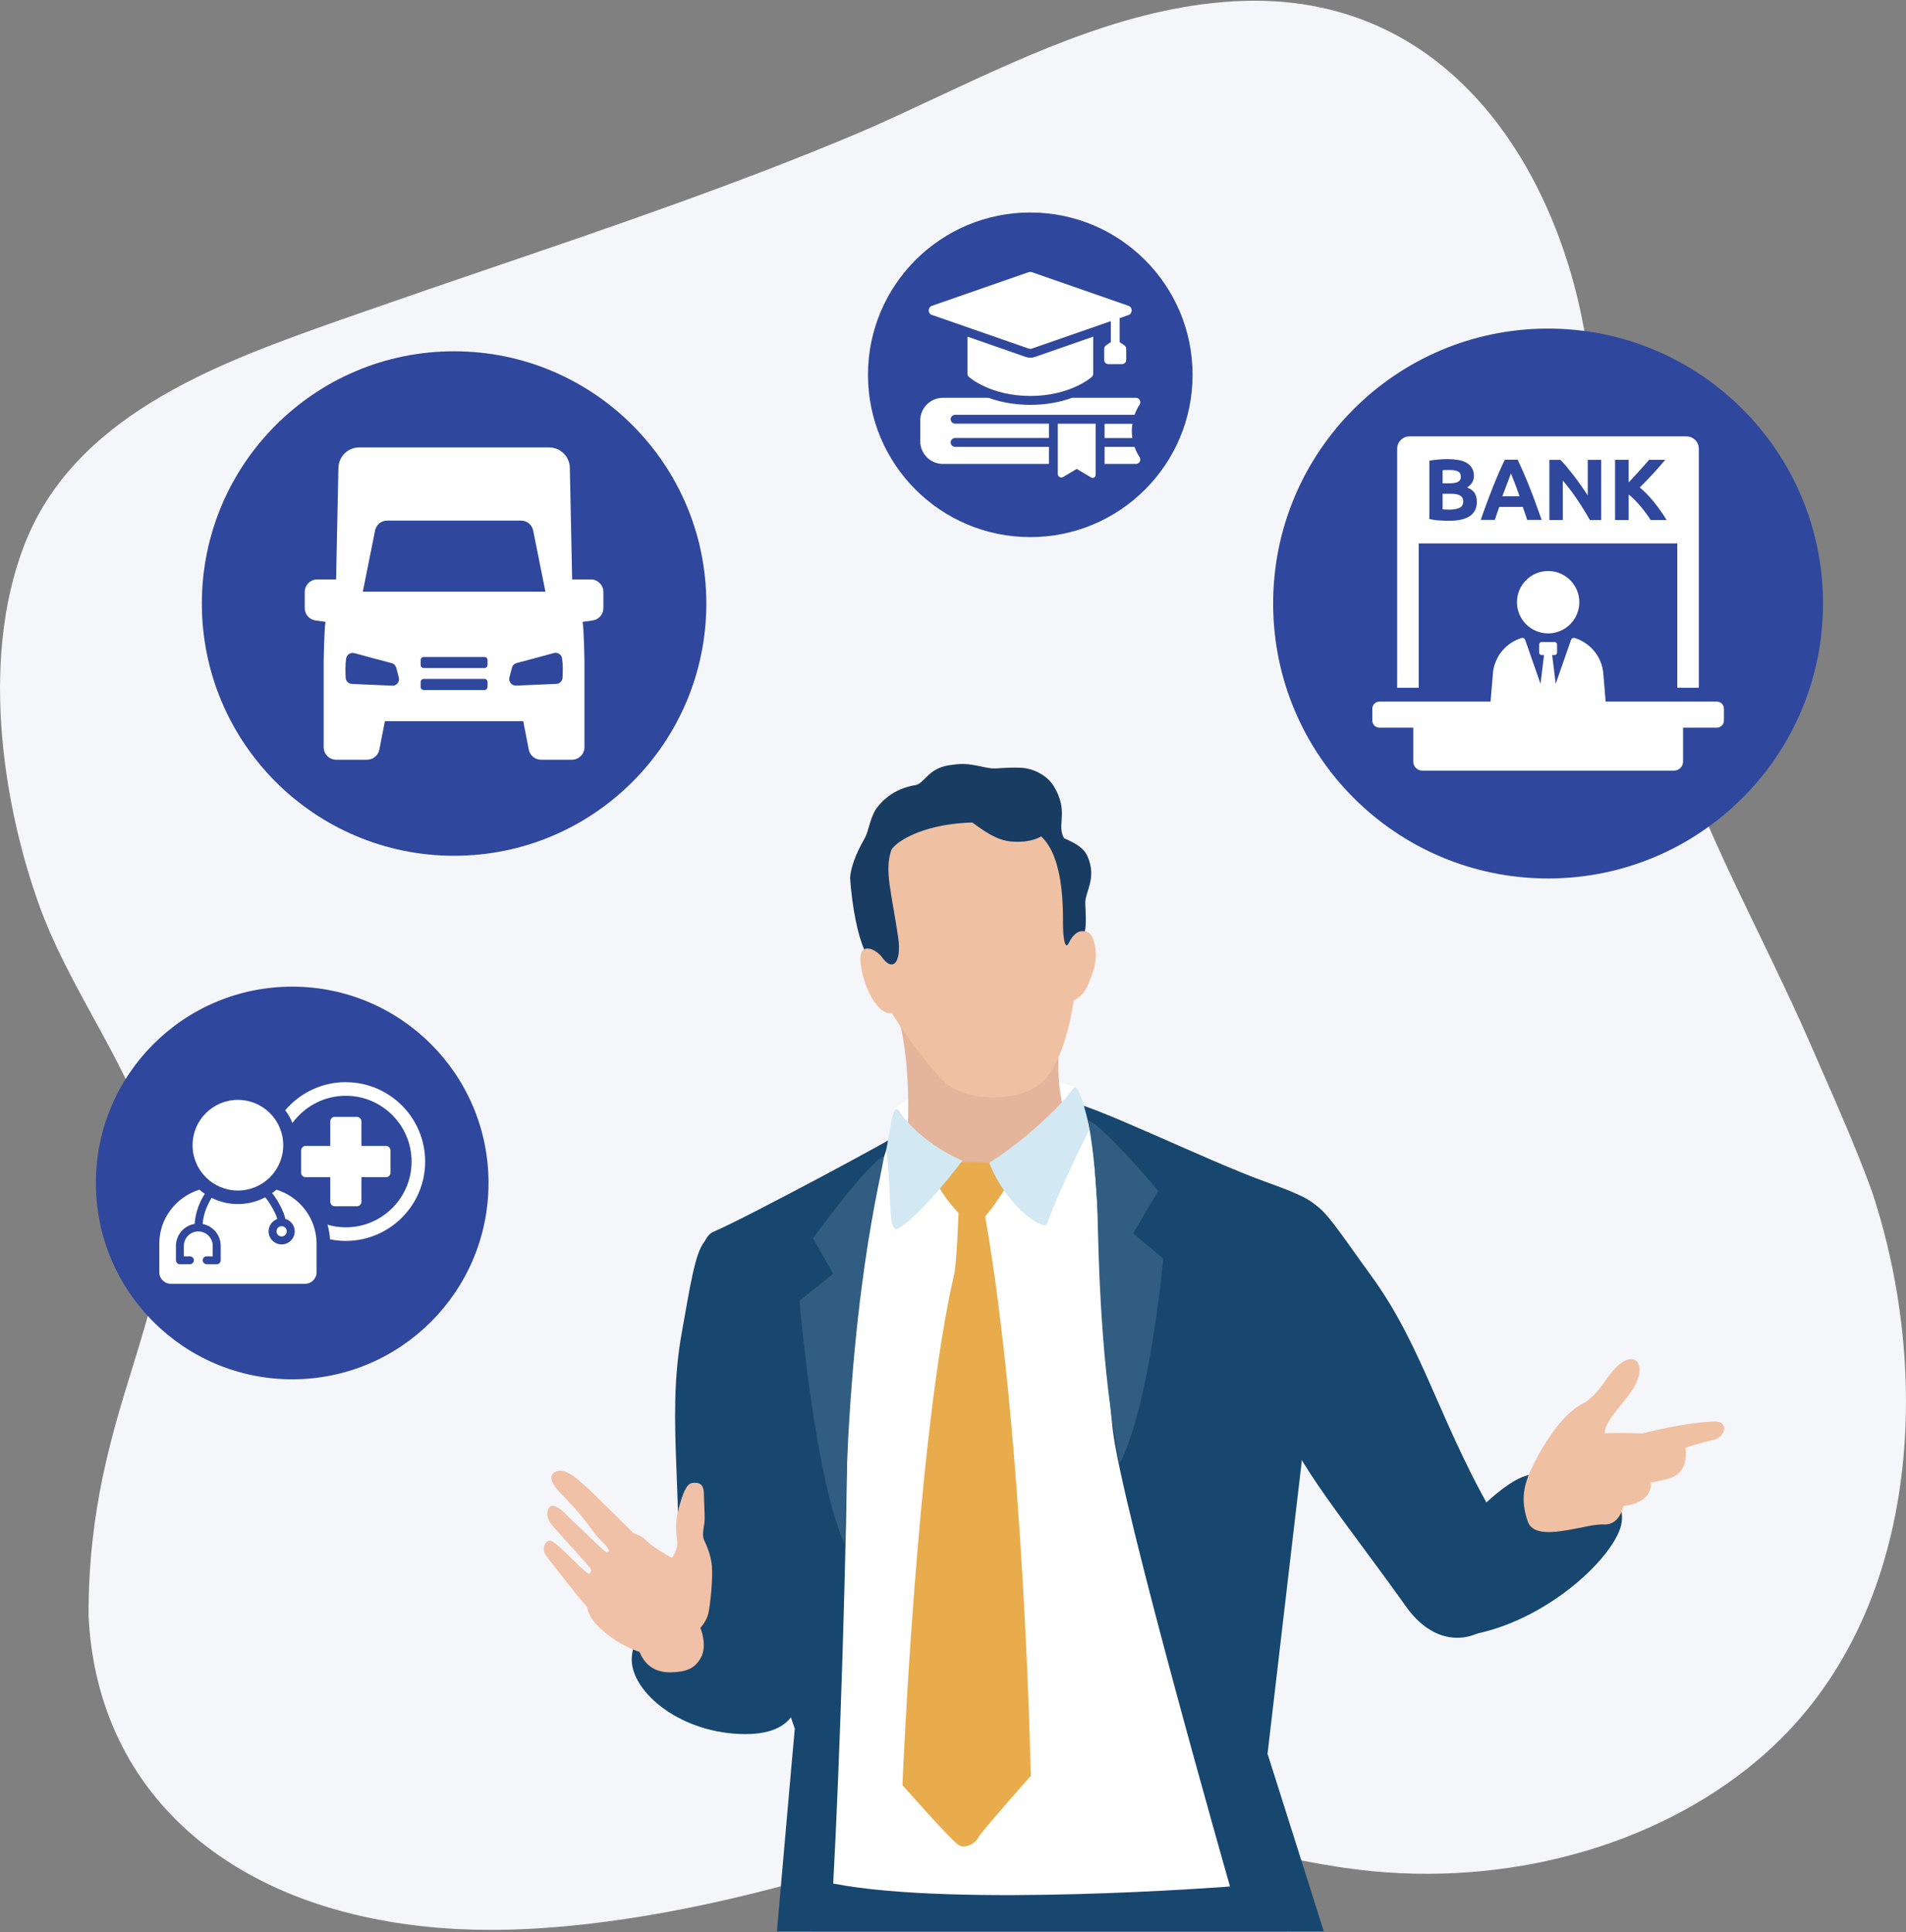 <?xml version="1.0" encoding="UTF-8"?>
<svg id="layout" xmlns="http://www.w3.org/2000/svg" xmlns:xlink="http://www.w3.org/1999/xlink" viewBox="0 0 330 334.5">
  <rect x="0" y="0" width="330" height="334.5" fill="#808080" stroke="none"/>
  <defs>
    <style>
      .cls-1 {
        fill: #fff;
      }

      .cls-2 {
        fill: #193c63;
      }

      .cls-3 {
        fill: none;
      }

      .cls-4 {
        fill: #d2e8f2;
      }

      .cls-5 {
        fill: #e8ac4c;
      }

      .cls-6 {
        fill: #2f479c;
      }

      .cls-7 {
        fill: #305d81;
      }

      .cls-8 {
        fill: #17476f;
      }

      .cls-9 {
        fill: #e4b49b;
      }

      .cls-10 {
        fill: #f5f6fa;
      }

      .cls-11 {
        clip-path: url(#clippath);
      }

      .cls-12 {
        fill: #f0c0a2;
      }

      .cls-13 {
        fill: #f0c0a7;
      }
    </style>
    <clipPath id="clippath">
      <rect class="cls-3" x="75.01" y="114.7" width="230.18" height="219.67"/>
    </clipPath>
  </defs>
  <path class="cls-10" d="M84.91,334.12c-1.93,0-3.8-.05-5.63-.14-37.99-1.93-62.5-22.75-63.95-54.31-.04-18.2,4.03-31.36,7.62-42.97,3.07-9.93,5.71-18.5,5.18-28.06-.66-11.8-6.15-21.84-11.97-32.46-3.36-6.13-6.83-12.48-9.27-19.17-6.6-18.14-10.57-44.6-1.92-64.49,9.35-21.34,33.95-30.05,53.71-37.04t0,0l4.26-1.49c7.26-2.54,14.56-5.03,21.85-7.52,21.29-7.26,43.3-14.76,64.15-23.58,4.34-1.87,8.66-3.9,13.24-6.04C179.1,8.94,196.59.76,215.24.16c37.01-1.21,55.15,31.2,59.44,59.38,3.28,21.63,7.36,44.77,14.9,67.42.99,2.97,2.11,6.02,3.42,9.34,3.38,8.5,7.49,17,11.47,25.23,2.89,5.99,5.89,12.18,8.6,18.36.79,1.82,1.58,3.62,2.36,5.4,3.12,7.11,6.07,13.82,8.68,21.01,10.34,30.99,8.69,72.99-18.29,97.12-17.13,15.32-42.65,23-68.25,20.54-8.59-.84-16.86-2.78-24.86-4.65-16.82-3.94-32.7-7.66-50.17-1.34-29.04,10.5-56.32,16.15-77.63,16.15Z"/>
  <g>
    <circle class="cls-6" cx="50.59" cy="204.81" r="33.99"/>
    <g>
      <path class="cls-1" d="M61.78,193.36h-3.82c-.43,0-.78.37-.78.8v4.23h-4.25c-.43,0-.8.37-.8.8v3.82c0,.45.36.8.8.8h4.25v4.23c0,.45.35.8.78.8h3.82c.45,0,.8-.35.8-.8v-4.23h4.23c.45,0,.8-.35.8-.8v-3.82c0-.43-.35-.8-.8-.8h-4.23v-4.23c0-.43-.35-.8-.8-.8Z"/>
      <path class="cls-1" d="M59.87,187.35c-4.19,0-7.96,1.9-10.49,4.87.52.67.94,1.41,1.25,2.21,2.08-2.85,5.45-4.72,9.24-4.72,6.28,0,11.39,5.11,11.39,11.39s-5.11,11.39-11.39,11.39c-1.1,0-2.16-.16-3.17-.46.24.82.39,1.67.44,2.53.89.19,1.8.28,2.73.28,7.58,0,13.74-6.17,13.74-13.74s-6.16-13.74-13.74-13.74Z"/>
      <path class="cls-1" d="M48.76,214.07c.49,0,.89-.4.89-.89s-.4-.89-.89-.89-.89.4-.89.89.4.89.89.89Z"/>
      <path class="cls-1" d="M47.85,205.98c-.24.22-.49.41-.75.58.7.78,2.07,3.1,2.28,4.45.96.27,1.65,1.17,1.65,2.17,0,1.25-1.02,2.27-2.27,2.27s-2.26-1.02-2.26-2.27c0-.95.61-1.8,1.5-2.13-.22-1.08-1.58-3.22-2.09-3.76-1.44.77-3.07,1.17-4.72,1.17s-3.14-.37-4.54-1.08c-.55.87-1.42,2.53-1.57,4.53,1.82.35,3.13,1.93,3.13,3.79v2.49c0,.38-.31.69-.69.69h-1.73c-.38,0-.69-.31-.69-.69s.31-.68.69-.68h1.04v-1.81c0-1.38-1.12-2.5-2.5-2.5s-2.5,1.12-2.5,2.5v1.81h1.05c.38,0,.69.31.69.68s-.32.69-.69.69h-1.74c-.37,0-.68-.31-.68-.69v-2.49c0-1.88,1.38-3.5,3.24-3.81.14-2.2,1.01-4.03,1.76-5.21-.31-.2-.62-.44-.92-.71-1.95.59-3.71,1.82-4.96,3.45-1.31,1.71-2,3.75-2,5.9v4.95c0,1.1.89,1.99,1.99,1.99h23.25c1.1,0,1.99-.89,1.99-1.99v-4.95c0-2.15-.69-4.19-2-5.9-1.25-1.64-3.01-2.86-4.96-3.45Z"/>
      <path class="cls-1" d="M41.19,206.12c4.33,0,7.85-3.52,7.85-7.85s-3.52-7.85-7.85-7.85-7.85,3.52-7.85,7.85,3.52,7.85,7.85,7.85Z"/>
    </g>
  </g>
  <g>
    <circle class="cls-6" cx="78.62" cy="104.49" r="43.67"/>
    <path class="cls-1" d="M102.32,100.32h-3.26l-.4-19.33c-.04-1.96-1.64-3.53-3.61-3.53h-32.85c-1.96,0-3.56,1.57-3.61,3.53l-.4,19.33h-3.26c-1.2,0-2.17.97-2.17,2.17v2.78c0,1.08.79,2,1.86,2.15l1.75.25c-.21.69-.33,6.18-.33,6.95v14.74c0,1.2.97,2.17,2.17,2.17h5.34c1.04,0,1.93-.74,2.13-1.75l.96-4.93h23.95l.96,4.93c.2,1.02,1.09,1.75,2.13,1.75h5.34c1.2,0,2.17-.97,2.17-2.17v-14.74c0-.76-.12-6.25-.33-6.95l1.75-.25c1.07-.15,1.86-1.07,1.86-2.15v-2.78c0-1.2-.97-2.17-2.17-2.17ZM62.82,102.43l2.12-10.59c.2-1,1.07-1.71,2.09-1.71h23.19c1.02,0,1.89.72,2.09,1.71l2.12,10.59h-31.61ZM67.9,118.71l-6.97-.3c-.58-.03-1.05-.48-1.08-1.06-.05-.91-.08-2.26.08-3.34.1-.68.77-1.11,1.43-.93,2.14.59,5.14,1.38,6.44,1.73.4.1.7.41.81.81l.44,1.68c.19.74-.38,1.46-1.15,1.42ZM83.88,119.46h-10.52c-.29,0-.53-.24-.53-.53v-.86c0-.29.24-.53.53-.53h10.52c.29,0,.53.24.53.53v.86c0,.29-.24.53-.53.53ZM83.88,115.66h-10.52c-.29,0-.53-.24-.53-.53v-.86c0-.29.24-.53.53-.53h10.52c.29,0,.53.24.53.53v.86c0,.29-.24.53-.53.53ZM97.4,117.34c-.03.58-.5,1.04-1.08,1.06l-6.97.3c-.76.03-1.34-.68-1.15-1.42l.44-1.68c.1-.4.41-.7.81-.81,1.3-.34,4.31-1.14,6.44-1.73.66-.18,1.33.25,1.43.93.16,1.08.13,2.43.08,3.34Z"/>
  </g>
  <g>
    <circle class="cls-6" cx="268.03" cy="104.49" r="47.6"/>
    <g>
      <g>
        <path class="cls-1" d="M268.04,109.66c2.98,0,5.4-2.42,5.4-5.4s-2.42-5.4-5.4-5.4-5.4,2.42-5.4,5.4,2.42,5.4,5.4,5.4Z"/>
        <path class="cls-1" d="M297.24,121.47h-19.24l-.43-5.11c-.34-2.84-2.34-5.1-4.94-5.91-.26-.08-.53.07-.62.32l-2.66,7.61-.61-4.97h.41c.25,0,.44-.2.44-.45v-1.37c0-.24-.2-.44-.44-.44h-2.23c-.25,0-.44.2-.44.44v1.37c0,.24.2.45.44.45h.41l-.61,4.97-2.66-7.61c-.09-.25-.36-.4-.62-.32-2.61.81-4.6,3.07-4.94,5.91l-.43,5.11h-19.24c-.68,0-1.23.55-1.23,1.23v2.05c0,.68.55,1.23,1.23,1.23h5.86v5.88c0,.86.7,1.56,1.56,1.56h43.59c.86,0,1.56-.7,1.56-1.56v-5.88h5.85c.68,0,1.23-.55,1.23-1.23v-2.05c0-.68-.55-1.23-1.23-1.23Z"/>
      </g>
      <g>
        <path class="cls-1" d="M251.24,85.48h-1.47v2.69c.17.02.36.04.56.05.2,0,.42.01.66.01.7,0,1.27-.1,1.7-.3.43-.2.65-.57.65-1.11,0-.48-.18-.82-.54-1.03-.36-.21-.88-.31-1.55-.31Z"/>
        <path class="cls-1" d="M252.46,83.41c.31-.19.47-.48.47-.89s-.16-.72-.48-.89c-.32-.17-.79-.26-1.41-.26-.2,0-.42,0-.65,0-.23,0-.44.02-.62.04v2.27h1.14c.72,0,1.24-.09,1.55-.28Z"/>
        <path class="cls-1" d="M262.2,83.48c-.13-.34-.25-.64-.35-.9-.1-.26-.18-.46-.25-.61-.05.15-.13.36-.23.62-.1.26-.22.56-.34.9-.13.34-.27.72-.43,1.13-.16.41-.32.84-.49,1.29h2.98c-.16-.45-.31-.88-.46-1.3-.15-.41-.29-.79-.43-1.13Z"/>
        <path class="cls-1" d="M292,75.55h-47.96c-1.18,0-2.14.96-2.14,2.14v41.38h3.73v-24.99h44.77v24.99h3.73v-41.38c0-1.18-.96-2.14-2.14-2.14ZM254.51,89.33c-.8.55-1.98.83-3.56.83-.57,0-1.14-.02-1.71-.05-.57-.03-1.16-.12-1.77-.25v-10.1c.48-.09,1.01-.16,1.58-.2.57-.05,1.1-.07,1.59-.07.66,0,1.27.05,1.83.14.56.1,1.03.26,1.44.49.4.23.71.53.94.91.23.38.34.84.34,1.39,0,.83-.4,1.49-1.2,1.97.66.25,1.11.59,1.35,1.02.24.43.36.92.36,1.46,0,1.09-.4,1.91-1.2,2.47ZM264.42,90.02c-.12-.36-.24-.73-.37-1.12-.13-.38-.27-.76-.4-1.14h-4.07c-.13.38-.26.76-.4,1.14-.13.38-.26.75-.37,1.11h-2.44c.39-1.12.76-2.16,1.12-3.11.35-.95.7-1.85,1.03-2.69.34-.84.67-1.64,1-2.4.33-.76.67-1.5,1.02-2.22h2.22c.34.72.68,1.46,1.01,2.22.33.76.67,1.56,1,2.4.34.84.68,1.74,1.03,2.69.35.95.72,1.99,1.12,3.11h-2.51ZM277.23,90.02h-1.97c-.67-1.19-1.4-2.37-2.18-3.53-.78-1.16-1.61-2.26-2.5-3.29v6.83h-2.32v-10.42h1.91c.33.33.7.74,1.1,1.22.4.48.81,1,1.23,1.54.42.55.83,1.11,1.24,1.7.41.59.8,1.15,1.16,1.69v-6.15h2.33v10.42ZM285.78,90.02c-.21-.34-.46-.71-.75-1.1-.29-.39-.6-.79-.93-1.19-.33-.4-.68-.78-1.04-1.15-.36-.37-.72-.69-1.08-.97v4.41h-2.35v-10.42h2.35v3.92c.6-.63,1.22-1.3,1.84-1.99.62-.69,1.2-1.33,1.72-1.93h2.78c-.71.84-1.42,1.66-2.14,2.44-.72.78-1.47,1.56-2.27,2.35.83.7,1.64,1.52,2.41,2.47.77.95,1.52,2.01,2.23,3.16h-2.79Z"/>
      </g>
    </g>
  </g>
  <g>
    <circle class="cls-6" cx="178.38" cy="64.89" r="28.1"/>
    <g>
      <path class="cls-1" d="M191.24,73.36v2.48h4.81c-.06-.4-.09-.82-.09-1.23s.04-.83.1-1.24h-4.81Z"/>
      <path class="cls-1" d="M196.43,77.37h-5.19v2.95h5.42c.28,0,.54-.15.68-.4.13-.25.12-.55-.04-.78-.36-.55-.65-1.14-.87-1.76Z"/>
      <path class="cls-1" d="M164.6,72.59c0-.42.34-.77.77-.77h31.06c.22-.61.51-1.2.87-1.76.16-.24.17-.54.04-.79-.13-.25-.39-.4-.68-.4h-11.04c-1.85.68-4.26,1.22-7.24,1.22s-5.39-.55-7.24-1.22h-7.89c-2.16,0-3.92,1.76-3.92,3.92v3.61c0,2.16,1.76,3.92,3.92,3.92h18.36v-2.95h-16.24c-.42,0-.77-.34-.77-.77s.34-.77.77-.77h16.24v-2.48h-16.24c-.42,0-.77-.34-.77-.77Z"/>
      <path class="cls-1" d="M183.14,82.05c0,.47.52.77.93.53l2.35-1.4,2.49,1.48c.35.21.79-.04.79-.45v-8.85h-6.56v8.69Z"/>
      <path class="cls-1" d="M177.6,61.8l-10.1-3.52v6.41c0,.22.09.42.26.57.15.13,3.78,3.29,10.63,3.29s10.48-3.15,10.63-3.29c.16-.15.26-.35.26-.57v-6.41l-10.1,3.52c-.26.09-.52.13-.79.13s-.53-.05-.78-.13Z"/>
      <path class="cls-1" d="M161.38,54.53l16.72,5.82c.18.06.38.06.56,0l13.66-4.75v3.62l-.83.58c-.19.13-.31.36-.31.59v1.93c0,.4.32.72.72.72h2.37c.4,0,.72-.32.72-.72v-1.93c0-.24-.12-.46-.31-.59l-.83-.57v-4.15l1.52-.53c.76-.27.76-1.35,0-1.61l-16.72-5.82c-.18-.06-.38-.06-.56,0l-16.72,5.82c-.76.27-.76,1.35,0,1.61Z"/>
    </g>
  </g>
  <g class="cls-11">
    <g>
      <path class="cls-8" d="M236.51,357.44l-17.05-53.81s8.83-75.75,10-85.06c1.16-9.32.06-10.21-10.37-13.97-10.43-3.76-31.29-14.09-34.49-13.88-3.2.21-26.21,3.71-27.41,4.72-1.2,1.01-27.78,15.3-33.73,17.85-2.62,1.12-6,11.34,1.94,42.95,7.94,31.6,12.21,43.03,12.21,43.03,0,0-5.37,59.84-5.35,63.65.02,3.8,17.12,6.14,22.41,5.03,4.92-1.04,63.01-7.9,71.02-7.73,8.01.17,10.83-2.76,10.83-2.76Z"/>
      <path class="cls-8" d="M227.14,405.51c-1.02-28.99-3.84-59.99-4.49-74.47-1.68-37.69-78.73-38.23-81.08-10.66-1.49,17.51-2.03,55.16-.99,85.13h39.03c.29-4.32,1.38-14.22,1.39-14.63.06-2,1.26-1.96,1.64-1.35.11.17,2,10.85,3.12,15.98h41.37Z"/>
      <path class="cls-8" d="M275.33,256.78c-2.85-.35-6.79-1.83-10.57-1.39-2.84.33-8.38,5.05-12.87,10.52-7.16,8.73-8.32,18.77,1.95,17.25,13.85-2.05,26.23-14.04,26.94-19.66.67-5.26-5.45-6.73-5.45-6.73Z"/>
      <path class="cls-8" d="M260.2,265.04c-10.88-17.92-13.36-31.25-22.88-44.29-9.52-13.03-13.91-22.09-10.95,6.79.89,8.65-5.82,11.02-4.17,18.23,1.55,6.78,11.15,18.2,21.24,32.38,9.45,13.28,24.37-.59,16.77-13.11Z"/>
      <path class="cls-1" d="M212.96,326.61s-18.87-66.05-20.32-79.26c-1.46-13.21-2.89-48.26-3.71-51.07-.81-2.8-2.58-7.21-2.59-7.81,0-.6-7.17-2.54-15.78-2.1-8.61.44-15.62,4.86-15.61,5.86,0,.25-.47,3.84-1.45,6.7-2.98,8.67-6.62,25.57-6.73,44.2-.15,24.81-1.39,62.54-2.51,82.97,21.45,4.18,68.71.51,68.71.51Z"/>
      <g>
        <path class="cls-9" d="M167.86,205.43l17.82-9.62s-4.97-7.3-.75-23.83c2.23-8.76-34.39-12.45-30.04,1.59,4.18,13.5,1.54,29.72,1.54,29.72l11.43,2.15Z"/>
        <path class="cls-12" d="M185.89,173.22s-1.28,10.25-5.43,14.11c-3.83,3.56-13.35,3.71-17.32-.35-4.43-4.53-8.74-11.62-8.74-11.62,0,0-1.16.46-2.68-1.45-2.08-2.61-3.17-7.49-2.59-8.94.72-1.8,2.78-.1,2.78-.1,0,0-7.32-15.59,1.66-23.25,8.99-7.66,24.59-4.88,29.25,3.72,4.65,8.61,2.71,16.67,2.71,16.67,0,0,2.85-2.43,3.86.94,1.01,3.36-.46,6.09-1,7.5-.83,2.13-2.5,2.76-2.5,2.76Z"/>
        <path class="cls-2" d="M187.85,161.25c-1.02-.21-2.01.36-2.77,1.96-.75,1.6-1.05-1.29-1.04-3.54.14-17.27-6.73-16.41-9.48-16.99-13.33-1.53-19.99,3.23-20.31,4.69-1.08,3.52.04,6.79,1.24,14.81.67,4.44-.9,6.21-2.79,3.54-.52-.73-2-1.88-3.08-1.37-1.1-2.39-2.09-7.28-2.44-12.35.2-2.75,1.86-5.68,2.57-6.95.71-1.27.9-3.8,2.27-5.45,1.16-1.42,3.13-3.13,6.56-3.69,1.59-.37,2.2-3.21,6.54-3.52,2.85-.49,5.36.66,6.86.64.61.07,2.28-.22,4.87-.1,1.74.08,4.32,1.09,5.59,3.17,2.71,4.44.44,6.68,1.78,9.02.86.42,3.21,1.26,4.02,3.03,1.78,3.9-.43,6.28-.34,8.3.04.86.23,3.59-.07,4.81Z"/>
      </g>
      <path class="cls-5" d="M170.56,210.6c2.47-2.76,5.9-8.86,5.9-8.86,0,0-9.57-1.26-15.14.09-.25,1.03.97,4.25,4.64,8.19-.05,1.23-.36,8.91-.76,10.62-6.49,27.96-8.95,88.42-8.95,88.42,0,0,8.3,9.43,9.65,10.32,1.35.9,3.15-.46,3.45-1.22.3-.75,9.12-10.7,9.12-10.7,0,0-1.14-58.34-7.9-96.86Z"/>
      <path class="cls-4" d="M166.62,200.95s-6.45,8.65-10.64,11.45c-2.47,1.96-1.42-4.04-2.51-13.5.74-3.46,1.12-8.16,2.15-6.62,3.85,5.77,11,8.66,11,8.66Z"/>
      <path class="cls-4" d="M171.27,201.31c3.19,7.95,9.57,11.85,10.01,10.58,1.95-5.6,7.38-16.44,7.38-16.44,0,0-1.8-8.68-2.88-6.96-1.08,1.72-7.1,8.14-14.52,12.82Z"/>
      <path class="cls-8" d="M114.52,275.58c2.2-.65,8.94-1.33,11.93-1.28,5.84.08,22.48,26.73,1.67,25.91-11.03-.43-19.27-7.81-18.72-13.43.55-5.62,5.12-11.2,5.12-11.2Z"/>
      <path class="cls-8" d="M116.85,280.63c1.94-20.87-1.67-33.95,1.18-49.84,2.86-15.89,3.89-27.11,13.79.18,9.9,27.29,12.43,22.95,6.52,58.36-2.68,16.07-22.85,5.89-21.49-8.7Z"/>
      <path class="cls-7" d="M146.25,267.38c-5.24-11.49-7.83-42.15-7.83-42.15l5.83-4.72-3.5-6.12s9.22-12.7,12.32-14.31c-.44,3.85-6.19,23.85-6.83,67.3Z"/>
      <path class="cls-7" d="M189.98,208.5c.25,10.21.58,28.52,3.88,44.88,5.25-10.02,7.54-35.48,7.54-35.48l-5.2-4.36,4.34-7.37s-9.06-10.84-12.16-12.25c.2,1.55,1.02,4.74,1.61,14.57Z"/>
      <path class="cls-2" d="M183.22,138.92s.56,7.49-8.13,6.77c-5.24-.43-8.68-6.69-13.15-5.58-4.46,1.12,4.46-5.18,8.44-5.5,3.98-.32,12.83,4.3,12.83,4.3Z"/>
      <path class="cls-12" d="M277.86,248.13c3.17-.11,6.58.03,6.58.03,0,0,7.24-1.93,12.46-2.05,2.45-.05,2,2.7-.39,3.23-2.39.53-4.35,1.16-4.71,1.33.17,1.14.33,4.08-2.36,5.14-.86.34-2.94.72-3.6.89.16,3.77-4.76,4.02-4.76,4.02,0,0-.62,3.38-3.39,3.21-3.13-.2-11.81,3.39-13.17-.5-1.36-3.89-.69-6.64,1.12-10.16,1.81-3.52,4.76-8.29,8.17-10.13,3.41-1.84,4.2-5.12,6.78-7.09,2.58-1.96,4.18.14,2.74,3.3-1.45,3.16-5.47,6.25-5.48,8.77Z"/>
      <path class="cls-13" d="M116.33,269.73s1.11-1.47.93-2.86c-.19-1.4-.44-3.28.26-5.78.7-2.5,1.3-4.24,2.38-4.35,1.08-.11,1.95.09,1.97,1.92.02,1.83.24,4.16.07,5.16-.17.99-.38,2.07-.03,2.83.35.76,1.17,2.46,1.35,4.5.17,2.03-.25,6.66-.65,8.3-.33,1.34-1.35,2.38-1.35,2.38,0,0,1.3,3.05.06,5.21-1,1.75-2.31,2.39-4.98,2.49-3.55.13-4.98-1.95-5.61-3.54-3.22-1.02-6.79-3.56-8.33-5.84-.55-.82-.75-1.97-.75-1.97,0,0-.44-.46-.87-.95-.48-.54-5.93-7.42-6.33-8.04-.77-1.2.12-2.8,1-2.4,1.63.73,6.35,6.27,6.67,5.64.18-.37.32-.48.14-.84-.18-.36-6.09-6.81-6.8-7.66-.71-.84-.96-2.42-.28-3.06.69-.63,2.17.59,3,1.48.83.88,4.31,4.1,5.14,4.94.83.85,1.57,1.43,1.76,1.43.23,0,.53-.05.18-.66-.35-.6-1.71-1.77-2.18-2.42-.47-.64-1.39-1.97-2.77-3.61-1.05-1.24-2.64-2.86-3.5-3.78-.87-.92-2.04-2.53-.8-3.35,1.24-.82,3.02.39,3.97,1.19.95.81,2.05,1.81,2.05,1.81,0,0,7.33,7.19,7.65,7.55.46.1,1.46.52,2.08,1.14,1.47,1.5,4.59,3.13,4.59,3.13Z"/>
    </g>
  </g>
</svg>